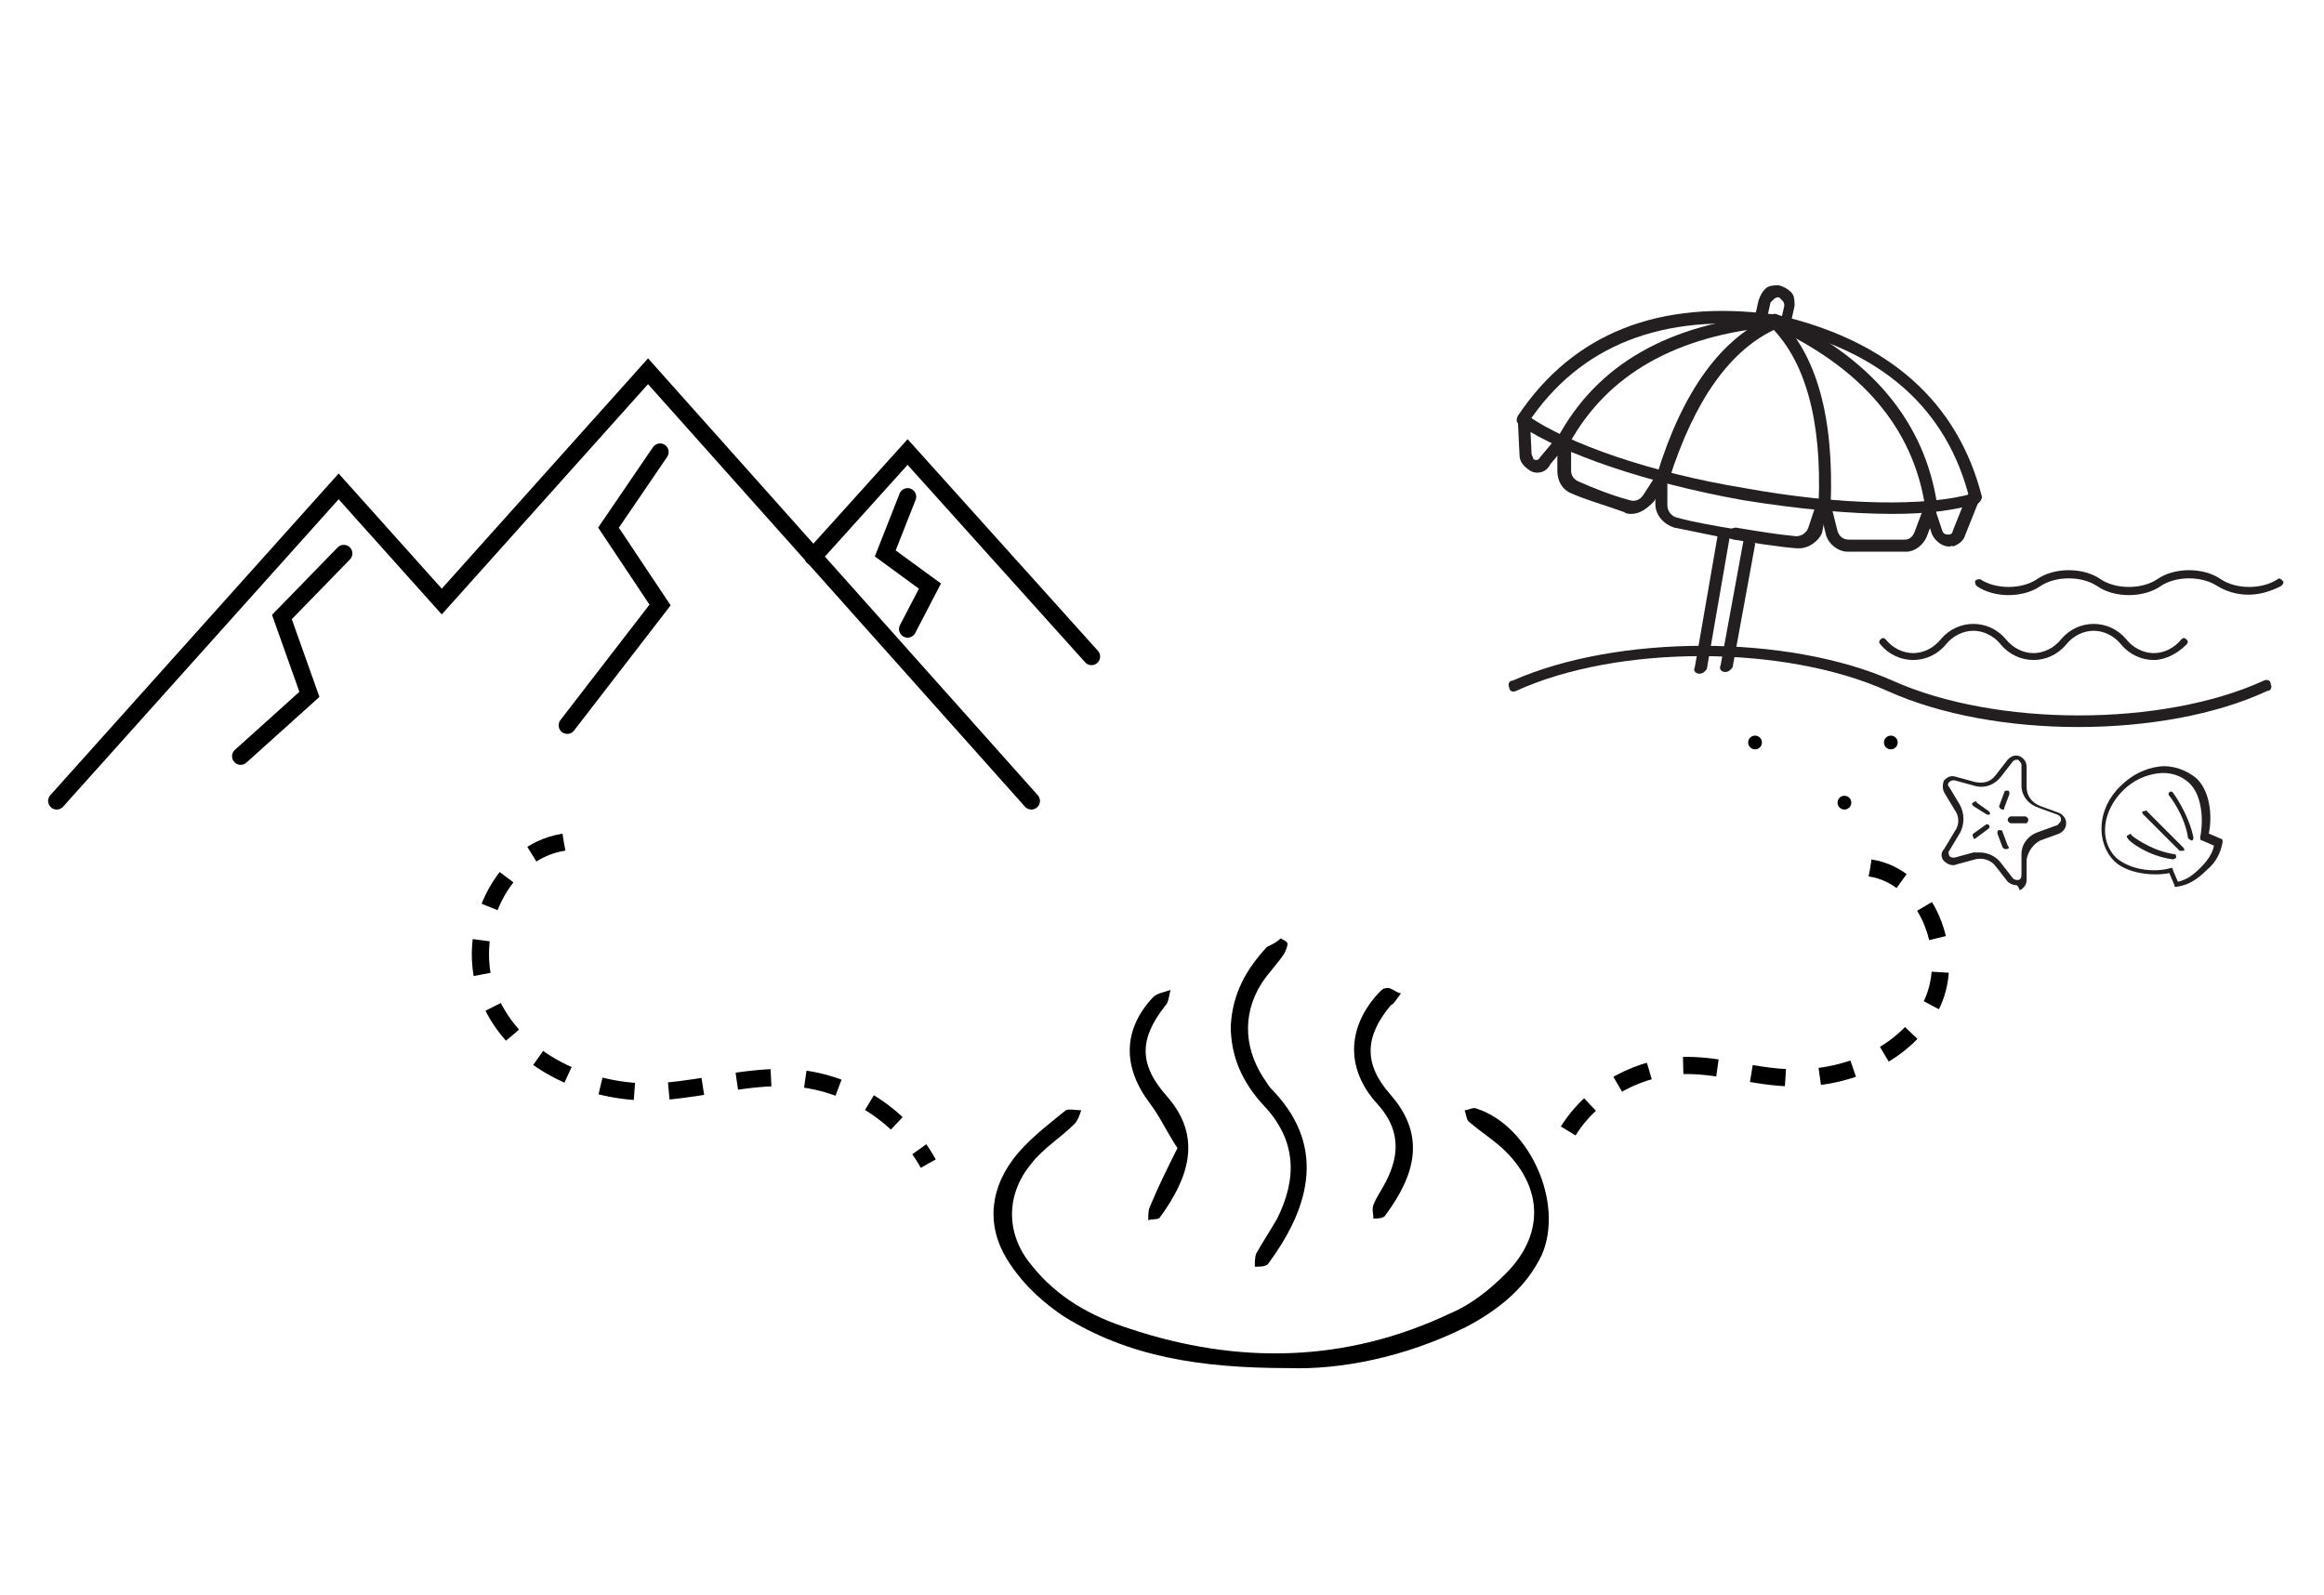 <?xml version="1.0" encoding="utf-8"?>
<!-- Generator: Adobe Illustrator 27.1.1, SVG Export Plug-In . SVG Version: 6.00 Build 0)  -->
<svg version="1.1" id="レイヤー_1" xmlns="http://www.w3.org/2000/svg" xmlns:xlink="http://www.w3.org/1999/xlink" x="0px"
	 y="0px" viewBox="0 0 135.2 92.8" style="enable-background:new 0 0 135.2 92.8;" xml:space="preserve">
<style type="text/css">
	.st0{fill:none;stroke:#000000;stroke-linecap:round;stroke-miterlimit:10;}
	.st1{fill:#231F20;}
	.st2{fill:none;stroke:#000000;stroke-miterlimit:10;stroke-dasharray:2,2;}
</style>
<g id="sZWzqp_00000116193886817022244510000000943494597856015277_">
	<g>
		<g>
			<path d="M75,79.6c-5.3,0-9.4-0.7-13.1-3c-1.2-0.8-2.3-1.8-3.1-3c-1.4-2-1.3-4.2,0.1-6.1c0.8-1.1,2-2,3.1-2.9c0.2-0.1,0.6,0,0.9,0
				c-0.1,0.3-0.2,0.6-0.4,0.8c-0.8,0.8-1.8,1.4-2.5,2.3c-1.5,1.8-1.5,4.1,0,5.9c1.5,1.9,3.5,3,5.7,3.7c6.3,2.1,12.6,2,18.7-0.9
				c1.2-0.5,2.3-1.4,3.2-2.3c2.2-2.2,2.2-4.9,0-7.1c-0.6-0.6-1.4-1.1-2.1-1.7c-0.2-0.1-0.2-0.5-0.3-0.7c0.2,0,0.5-0.2,0.7-0.1
				c3.1,1,5.1,5.5,3.8,8.5c-0.9,1.9-2.5,3.2-4.4,4.2C81.7,79,77.9,79.7,75,79.6z"/>
		</g>
		<g>
			<path d="M74.5,54.6c0.2,0.1,0.4,0.2,0.4,0.3c0,0.2-0.1,0.4-0.2,0.6c-0.4,0.6-0.9,1.1-1.3,1.7c-1.2,1.9-1,4,0.3,5.8
				c0.1,0.2,0.3,0.4,0.4,0.5c3.2,3.4,1.9,7-0.3,10c-0.1,0.2-0.5,0.2-0.8,0.2c0-0.3,0-0.6,0.1-0.8c0.4-0.7,0.8-1.3,1.2-2
				c1.2-2.4,1.1-4.6-0.8-6.6c-1.2-1.3-1.9-2.8-1.9-4.6c0.1-1.9,0.9-3.3,2.1-4.6C74.1,54.9,74.3,54.8,74.5,54.6z"/>
		</g>
		<g>
			<path d="M68.5,66.8c-0.6-0.9-1-1.8-1.6-2.6c-1.6-2.1-1.6-4.3,0.2-6.2c0.2-0.2,0.7-0.3,1-0.4c-0.1,0.3-0.1,0.7-0.3,0.9
				c-1.5,1.9-1.6,3.4,0.1,5.3c2.1,2.4,1.2,4.8-0.4,7c-0.1,0.2-0.5,0.1-0.7,0.2c0-0.3,0-0.6,0.1-0.8C67.4,69,67.9,68,68.5,66.8z"/>
		</g>
		<g>
			<path d="M81.5,57.8c-0.3,0.4-0.4,0.6-0.6,0.7c-1.5,1.8-1.6,3.4,0,5.2c2.1,2.4,1.4,4.7-0.3,7c-0.1,0.2-0.5,0.2-0.7,0.2
				c0-0.3-0.1-0.5,0-0.8c0.2-0.5,0.5-0.9,0.7-1.3c0.9-1.7,0.8-3.2-0.5-4.6c-1.8-2-1.7-4.3-0.1-6.2c0.2-0.2,0.4-0.5,0.6-0.5
				C80.9,57.4,81.1,57.7,81.5,57.8z"/>
		</g>
	</g>
</g>
<g>
	<polyline class="st0" points="3.3,46.6 19.7,28.3 25.7,35 37.7,21.6 60,46.6 	"/>
	<polyline class="st0" points="47.3,32.4 52.8,26.3 63.5,38.2 	"/>
	<polyline class="st0" points="14,44 18,40.4 16.4,35.9 20,32.2 	"/>
	<polyline class="st0" points="38.4,26.3 35.4,30.7 38.4,35.2 33,42.2 	"/>
	<polyline class="st0" points="52.8,28.9 51.5,32.2 54.1,34.1 52.8,36.6 	"/>
</g>
<g>
	<circle cx="102.1" cy="43.2" r="0.4"/>
	<circle cx="107.3" cy="46.7" r="0.4"/>
	<circle cx="110" cy="43.2" r="0.4"/>
	<g>
		<g>
			<g>
				<g>
					<g>
						<path class="st1" d="M114.9,29.4c-0.2,0-0.3-0.1-0.3-0.3c-1.3-5.3-5.1-8.7-11.4-10.1c-0.2,0-0.3-0.2-0.3-0.4
							c0-0.2,0.2-0.3,0.4-0.3c6.6,1.5,10.6,5.1,12,10.6C115.3,29.1,115.1,29.3,114.9,29.4C114.9,29.4,114.9,29.4,114.9,29.4z"/>
					</g>
					<g>
						<path class="st1" d="M106.2,29.7C106.2,29.7,106.2,29.7,106.2,29.7c-0.2,0-0.4-0.2-0.4-0.4c0.2-4.9-0.8-8.4-2.9-10.4
							c-0.1-0.1-0.1-0.4,0-0.5c0.1-0.1,0.4-0.1,0.5,0c2.3,2.2,3.3,5.9,3.1,11C106.5,29.5,106.4,29.7,106.2,29.7z"/>
					</g>
					<g>
						<path class="st1" d="M112.3,29.8c-0.2,0-0.3-0.1-0.3-0.3c-0.7-4.6-3.7-8.1-8.9-10.5c-0.2-0.1-0.3-0.3-0.2-0.5
							c0.1-0.2,0.3-0.3,0.5-0.2c5.5,2.5,8.6,6.3,9.3,11.1C112.7,29.6,112.6,29.8,112.3,29.8C112.4,29.8,112.3,29.8,112.3,29.8z"/>
					</g>
					<g>
						<path class="st1" d="M96.7,28c0,0-0.1,0-0.1,0c-0.2-0.1-0.3-0.3-0.2-0.4c1.5-4.9,3.8-8,6.7-9.2c0.2-0.1,0.4,0,0.5,0.2
							c0.1,0.2,0,0.4-0.2,0.5c-2.7,1.2-4.8,4.1-6.3,8.8C97,27.9,96.8,28,96.7,28z"/>
					</g>
					<g>
						<path class="st1" d="M90.9,26c-0.1,0-0.1,0-0.2,0c-0.2-0.1-0.2-0.3-0.1-0.5c2.3-4.3,6.5-6.7,12.6-7.2c0.2,0,0.4,0.1,0.4,0.3
							c0,0.2-0.1,0.4-0.3,0.4c-5.8,0.5-9.8,2.8-12,6.8C91.1,26,91,26,90.9,26z"/>
					</g>
					<g>
						<path class="st1" d="M103.9,19.1C103.9,19.1,103.9,19.1,103.9,19.1c-0.3,0-0.4-0.2-0.3-0.4l0.2-0.9c0-0.1,0-0.2-0.1-0.3
							c-0.1-0.1-0.1-0.1-0.2-0.2c-0.1,0-0.2,0-0.3,0.1c-0.1,0.1-0.1,0.1-0.2,0.2l-0.2,0.9c0,0.2-0.2,0.3-0.4,0.3
							c-0.2,0-0.3-0.2-0.3-0.4l0.2-0.9c0.1-0.3,0.2-0.5,0.4-0.7c0.2-0.2,0.5-0.2,0.8-0.2c0.3,0.1,0.5,0.2,0.7,0.4
							c0.2,0.2,0.2,0.5,0.2,0.8l-0.2,0.9C104.2,19,104.1,19.1,103.9,19.1z"/>
					</g>
					<g>
						<path class="st1" d="M98.9,39.2C98.8,39.2,98.8,39.2,98.9,39.2c-0.3,0-0.4-0.2-0.3-0.4l1.3-7.5c0-0.2,0.2-0.3,0.4-0.3
							c0.2,0,0.3,0.2,0.3,0.4l-1.3,7.5C99.2,39.1,99,39.2,98.9,39.2z"/>
					</g>
					<g>
						<path class="st1" d="M100.4,39.1C100.4,39.1,100.3,39.1,100.4,39.1c-0.3,0-0.4-0.2-0.3-0.4l1.3-7.1c0-0.2,0.2-0.3,0.4-0.3
							c0.2,0,0.3,0.2,0.3,0.4l-1.3,7.1C100.7,39,100.5,39.1,100.4,39.1z"/>
					</g>
				</g>
			</g>
			<g>
				<path class="st1" d="M110.1,29.9c-2.6,0-5.6-0.3-8.7-0.8c-5.6-1-10.5-2.7-12.9-4.3c-0.2-0.1-0.2-0.3-0.1-0.5
					c0.1-0.2,0.3-0.2,0.5-0.1c2.3,1.6,7.1,3.3,12.6,4.2c5.5,1,10.6,1.1,13.3,0.3c0.2-0.1,0.4,0.1,0.4,0.2c0.1,0.2-0.1,0.4-0.2,0.4
					C113.7,29.7,112.1,29.9,110.1,29.9z"/>
			</g>
			<g>
				<path class="st1" d="M113.4,31.8c-0.4,0-0.8-0.3-1-0.7l-0.5-1.5c-0.1-0.2,0-0.4,0.2-0.4c0.2-0.1,0.4,0,0.4,0.2l0.5,1.5
					c0.1,0.2,0.2,0.2,0.4,0.2c0.1,0,0.2-0.1,0.2-0.2l0.8-2c0.1-0.2,0.3-0.3,0.5-0.2c0.2,0.1,0.3,0.3,0.2,0.5l-0.8,2
					c-0.1,0.3-0.4,0.5-0.7,0.6C113.6,31.7,113.5,31.8,113.4,31.8z"/>
			</g>
			<g>
				<path class="st1" d="M109.1,32.1c-0.5,0-1.1,0-1.6,0c-0.6,0-1.2-0.5-1.3-1.1l-0.4-1.6c0-0.2,0.1-0.4,0.3-0.4
					c0.2,0,0.4,0.1,0.4,0.3l0.4,1.6c0.1,0.3,0.3,0.5,0.7,0.5c1.2,0,2.2,0,3.2,0c0.3,0,0.5-0.2,0.6-0.5l0.6-1.6
					c0.1-0.2,0.3-0.3,0.5-0.2c0.2,0.1,0.3,0.3,0.2,0.5l-0.6,1.6c-0.2,0.5-0.7,0.9-1.2,0.9C110.3,32.1,109.7,32.1,109.1,32.1z"/>
			</g>
			<g>
				<path class="st1" d="M104.7,31.9c-0.1,0-0.1,0-0.2,0c-1.2-0.1-2.4-0.3-3.6-0.5c-0.2,0-0.3-0.2-0.3-0.4c0-0.2,0.2-0.3,0.4-0.3
					c1.2,0.2,2.4,0.4,3.5,0.5c0.3,0,0.6-0.2,0.7-0.5l0.5-1.5c0.1-0.2,0.3-0.3,0.4-0.2c0.2,0.1,0.3,0.3,0.2,0.4L106,31
					C105.8,31.5,105.2,31.9,104.7,31.9z"/>
			</g>
			<g>
				<path class="st1" d="M88.6,24.8c-0.1,0-0.1,0-0.2-0.1c-0.2-0.1-0.2-0.3-0.1-0.5c3.2-4.8,8.2-6.8,14.9-5.9c0.2,0,0.3,0.2,0.3,0.4
					c0,0.2-0.2,0.3-0.4,0.3c-6.4-0.8-11.2,1.1-14.2,5.6C88.9,24.7,88.7,24.8,88.6,24.8z"/>
			</g>
			<g>
				<path class="st1" d="M89.4,27.5c-0.2,0-0.4-0.1-0.5-0.2c-0.3-0.2-0.5-0.5-0.5-0.8l-0.1-2.1c0-0.2,0.1-0.4,0.3-0.4
					c0.2,0,0.4,0.1,0.4,0.3l0.1,2.1c0,0.1,0.1,0.2,0.1,0.3c0.1,0.1,0.3,0.1,0.4-0.1l1-1.2c0.1-0.2,0.3-0.2,0.5-0.1
					c0.2,0.1,0.2,0.3,0.1,0.5l-1,1.2C90,27.4,89.7,27.5,89.4,27.5z"/>
			</g>
			<g>
				<path class="st1" d="M94.9,29.9c-0.1,0-0.3,0-0.4-0.1c-1.1-0.4-2.2-0.7-3.1-1.1c-0.5-0.2-0.8-0.7-0.8-1.3l0-1.7
					c0-0.2,0.2-0.4,0.4-0.4c0,0,0,0,0,0c0.2,0,0.4,0.2,0.4,0.4l0,1.7c0,0.3,0.2,0.5,0.4,0.6c0.9,0.4,1.9,0.8,3,1.1
					c0.3,0.1,0.6,0,0.8-0.3l0.9-1.4c0.1-0.2,0.3-0.2,0.5-0.1c0.2,0.1,0.2,0.3,0.1,0.5l-0.9,1.4C95.8,29.6,95.4,29.9,94.9,29.9z"/>
			</g>
			<g>
				<path class="st1" d="M101,31.4C101,31.4,100.9,31.4,101,31.4c-1.3-0.2-2.5-0.5-3.6-0.7c-0.6-0.2-1.1-0.7-1.1-1.4l0-1.6
					c0-0.2,0.2-0.3,0.4-0.3c0,0,0,0,0,0c0.2,0,0.3,0.2,0.3,0.4l0,1.6c0,0.3,0.2,0.6,0.5,0.7c1.1,0.3,2.3,0.5,3.5,0.7
					c0.2,0,0.3,0.2,0.3,0.4C101.3,31.3,101.2,31.4,101,31.4z"/>
			</g>
		</g>
	</g>
	<g>
		<g>
			<path class="st1" d="M125.3,38.4c-0.7,0-1.4-0.3-1.9-0.9c-0.4-0.5-1-0.8-1.6-0.8c-0.6,0-1.2,0.3-1.6,0.8
				c-0.5,0.6-1.2,0.9-1.9,0.9c-0.7,0-1.4-0.3-1.9-0.9c-0.4-0.5-1-0.8-1.6-0.8c-0.6,0-1.2,0.3-1.6,0.8c-0.5,0.6-1.2,0.9-1.9,0.9
				c-0.7,0-1.4-0.3-1.9-0.9c-0.1-0.1-0.1-0.2,0-0.3c0.1-0.1,0.2-0.1,0.3,0c0.4,0.5,1,0.8,1.6,0.8c0.6,0,1.2-0.3,1.6-0.8
				c0.5-0.6,1.2-0.9,1.9-0.9c0.7,0,1.4,0.3,1.9,0.9c0.4,0.5,1,0.8,1.6,0.8c0.6,0,1.2-0.3,1.6-0.8c0.5-0.6,1.2-0.9,1.9-0.9
				c0.7,0,1.4,0.3,1.9,0.9c0.4,0.5,1,0.8,1.6,0.8c0.6,0,1.2-0.3,1.6-0.8c0.1-0.1,0.2-0.1,0.3,0c0.1,0.1,0.1,0.2,0,0.3
				C126.7,38,126,38.4,125.3,38.4z"/>
		</g>
		<g>
			<path class="st1" d="M130.8,34.6c-0.7,0-1.3-0.2-1.8-0.5c-0.9-0.6-2.4-0.6-3.3,0c-1,0.7-2.7,0.7-3.7,0c-0.9-0.6-2.4-0.6-3.3,0
				c-1,0.7-2.7,0.7-3.7,0c-0.1-0.1-0.1-0.2-0.1-0.3c0.1-0.1,0.2-0.1,0.3-0.1c0.9,0.6,2.4,0.6,3.3,0c1-0.7,2.7-0.7,3.7,0
				c0.9,0.6,2.4,0.6,3.3,0c1-0.7,2.7-0.7,3.7,0c0.9,0.6,2.4,0.6,3.3,0c0.1-0.1,0.2,0,0.3,0.1c0.1,0.1,0,0.2-0.1,0.3
				C132.1,34.4,131.5,34.6,130.8,34.6z"/>
		</g>
	</g>
	<g>
		<g>
			<path class="st1" d="M126.6,51.6c-0.1,0-0.1,0-0.1-0.1l-0.3-0.7c-1,0.2-2.5,0-3.2-0.7c-1.1-1.1-1-3.1,0.4-4.4
				c0.6-0.6,1.4-1,2.2-1.1c0.8-0.1,1.6,0.2,2.2,0.7c0.8,0.8,0.9,2.2,0.7,3.2l0.7,0.3c0.1,0,0.1,0.1,0.1,0.2
				c-0.1,0.6-0.4,1.2-0.9,1.6C127.8,51.2,127.3,51.5,126.6,51.6C126.7,51.6,126.7,51.6,126.6,51.6z M126.3,50.5c0.1,0,0.1,0,0.1,0.1
				l0.3,0.7c0.5-0.1,0.9-0.4,1.3-0.8c0.4-0.4,0.7-0.8,0.8-1.3l-0.7-0.3c-0.1,0-0.1-0.1-0.1-0.2c0.2-1,0.1-2.4-0.6-3.1
				c-0.5-0.5-1.2-0.7-1.9-0.6c-0.7,0.1-1.4,0.4-2,1c-1.2,1.2-1.4,2.9-0.4,3.9C123.9,50.6,125.3,50.8,126.3,50.5
				C126.3,50.5,126.3,50.5,126.3,50.5z"/>
		</g>
		<g>
			<path class="st1" d="M126.9,49.5c0,0-0.1,0-0.1,0l-2.1-2.1c-0.1-0.1-0.1-0.2,0-0.2s0.2-0.1,0.2,0l2.1,2.1c0.1,0.1,0.1,0.2,0,0.2
				C127,49.5,126.9,49.5,126.9,49.5z"/>
		</g>
		<g>
			<path class="st1" d="M127.5,48.9c-0.1,0-0.1-0.1-0.2-0.1c-0.2-1.4-1.1-2.5-1.1-2.5c-0.1-0.1,0-0.2,0-0.2c0.1-0.1,0.2,0,0.2,0
				c0,0,0.9,1.2,1.2,2.6C127.6,48.8,127.6,48.9,127.5,48.9C127.5,48.9,127.5,48.9,127.5,48.9z"/>
		</g>
		<g>
			<path class="st1" d="M126.4,50C126.3,50,126.3,50,126.4,50c-1.5-0.2-2.6-1.1-2.6-1.2c-0.1-0.1-0.1-0.2,0-0.2
				c0.1-0.1,0.2-0.1,0.2,0c0,0,1.1,0.9,2.5,1.1c0.1,0,0.1,0.1,0.1,0.2C126.5,50,126.4,50,126.4,50z"/>
		</g>
	</g>
	<g>
		<g>
			<path class="st1" d="M117.3,51.5c-0.2,0-0.4-0.1-0.5-0.2l-0.7-0.9c-0.3-0.4-0.8-0.5-1.2-0.4l-1.1,0.3c-0.2,0.1-0.5,0-0.7-0.2
				c-0.2-0.2-0.2-0.5,0-0.7l0.6-1c0.3-0.4,0.3-0.9,0-1.3l-0.6-1c-0.1-0.2-0.1-0.5,0-0.7c0.2-0.2,0.4-0.3,0.7-0.2l1.1,0.3
				c0.5,0.1,0.9,0,1.2-0.4l0.7-0.9c0.2-0.2,0.4-0.3,0.7-0.2c0.2,0.1,0.4,0.3,0.4,0.6l0,1.2c0,0.5,0.3,0.9,0.8,1.1l1.1,0.4
				c0.2,0.1,0.4,0.3,0.4,0.6c0,0.3-0.2,0.5-0.4,0.6l-1.1,0.4c-0.4,0.2-0.7,0.6-0.8,1.1l0,1.2c0,0.3-0.2,0.5-0.4,0.6
				C117.4,51.5,117.3,51.5,117.3,51.5z M115.2,49.6c0.4,0,0.9,0.2,1.2,0.6l0.7,0.9c0.1,0.1,0.2,0.1,0.3,0.1c0.1,0,0.2-0.1,0.2-0.3
				l0-1.2c0-0.6,0.4-1.1,1-1.3l1.1-0.4c0.1-0.1,0.2-0.2,0.2-0.3c0-0.1,0-0.2-0.2-0.3l-1.1-0.4c-0.6-0.2-1-0.7-1-1.3l0-1.2
				c0-0.1-0.1-0.2-0.2-0.3c-0.1,0-0.2,0-0.3,0.1l-0.7,0.9c-0.4,0.5-1,0.7-1.6,0.5l-1.1-0.3l0,0c-0.1,0-0.2,0-0.3,0.1
				c-0.1,0.1-0.1,0.2,0,0.3l0.6,1c0.3,0.5,0.3,1.2,0,1.7l-0.6,1c-0.1,0.1,0,0.2,0,0.3c0.1,0.1,0.2,0.1,0.3,0.1l1.1-0.3
				C114.9,49.6,115,49.6,115.2,49.6z"/>
		</g>
		<g>
			<path class="st1" d="M115.6,47.4C115.6,47.4,115.5,47.4,115.6,47.4l-0.8-0.5c-0.1-0.1-0.1-0.2,0-0.2c0.1-0.1,0.2-0.1,0.2,0
				l0.7,0.5c0.1,0.1,0.1,0.2,0,0.2C115.7,47.4,115.7,47.4,115.6,47.4z"/>
		</g>
		<g>
			<path class="st1" d="M114.9,48.8c-0.1,0-0.1,0-0.1-0.1c-0.1-0.1,0-0.2,0-0.2l0.7-0.5c0.1-0.1,0.2,0,0.2,0c0.1,0.1,0,0.2,0,0.2
				L114.9,48.8C115,48.8,115,48.8,114.9,48.8z"/>
		</g>
		<g>
			<path class="st1" d="M116.7,49.4c-0.1,0-0.1,0-0.2-0.1l-0.3-0.8c0-0.1,0-0.2,0.1-0.2c0.1,0,0.2,0,0.2,0.1l0.3,0.8
				C116.9,49.3,116.9,49.4,116.7,49.4C116.8,49.4,116.8,49.4,116.7,49.4z"/>
		</g>
		<g>
			<path class="st1" d="M117.9,47.9H117c-0.1,0-0.2-0.1-0.2-0.2c0-0.1,0.1-0.2,0.2-0.2h0.8c0.1,0,0.2,0.1,0.2,0.2
				C118,47.8,117.9,47.9,117.9,47.9z"/>
		</g>
		<g>
			<path class="st1" d="M116.5,47.1C116.5,47.1,116.5,47.1,116.5,47.1c-0.1,0-0.2-0.1-0.2-0.2l0.3-0.8c0-0.1,0.1-0.1,0.2-0.1
				c0.1,0,0.1,0.1,0.1,0.2l-0.3,0.8C116.6,47.1,116.6,47.1,116.5,47.1z"/>
		</g>
	</g>
	<g>
		<path class="st1" d="M120.9,42.3c-4,0-8-0.7-11.1-2.1c-6-2.7-15.7-2.7-21.6,0c-0.2,0.1-0.4,0-0.4-0.2c-0.1-0.2,0-0.4,0.2-0.4
			c6.1-2.7,16-2.7,22.1,0c6,2.7,15.7,2.7,21.6,0c0.2-0.1,0.4,0,0.4,0.2c0.1,0.2,0,0.4-0.2,0.4C128.9,41.6,124.9,42.3,120.9,42.3z"/>
	</g>
</g>
<path class="st2" d="M32.8,49c-3.9,0.6-6,5.8-4.2,9.4c1.7,3.6,6.1,5.4,10,5.1c2.5-0.2,4.9-0.9,7.4-0.8c3.3,0.2,6.4,2.1,8,5"/>
<path class="st2" d="M108.8,50.5c3.3,0.5,5,4.9,3.6,7.9c-1.5,3-5.1,4.5-8.5,4.3c-2.1-0.1-4.1-0.8-6.2-0.7c-2.8,0.2-5.4,1.8-6.7,4.2"
	/>
</svg>

